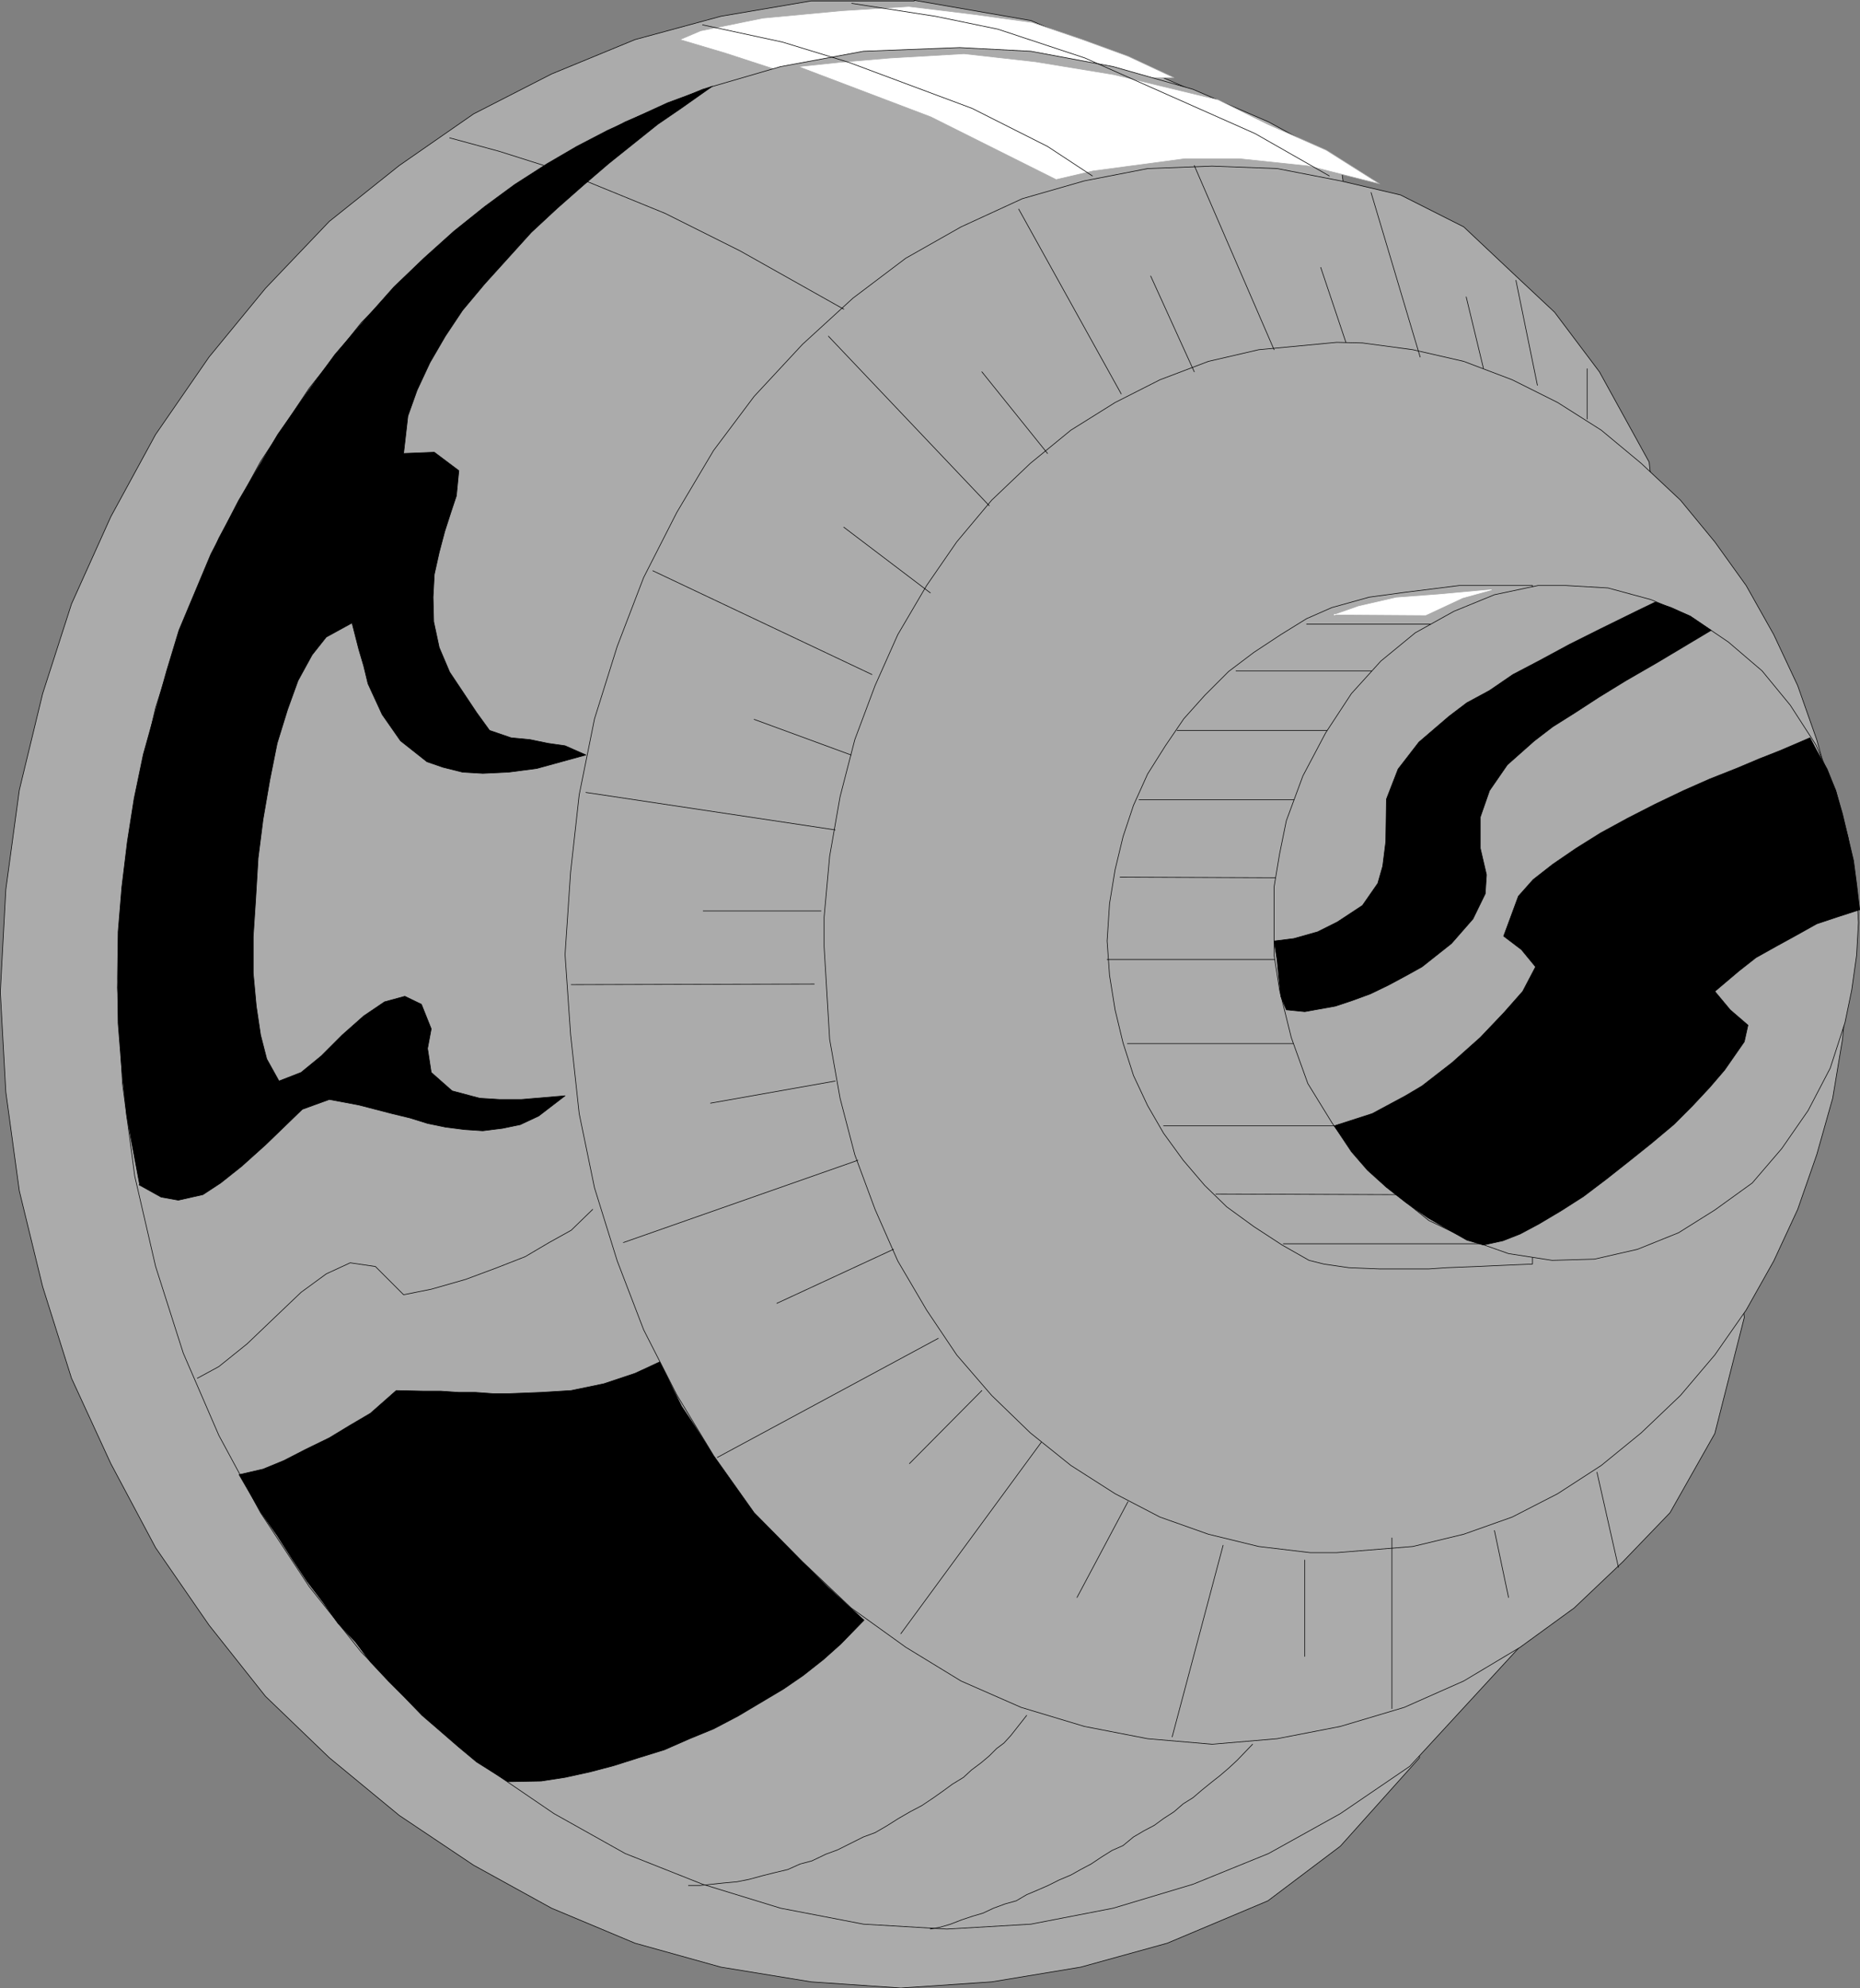 <?xml version="1.0" encoding="UTF-8" standalone="no"?>
<svg
   version="1.0"
   width="129.553mm"
   height="138.437mm"
   id="svg70"
   sodipodi:docname="Combination Lock 2.wmf"
   xmlns:inkscape="http://www.inkscape.org/namespaces/inkscape"
   xmlns:sodipodi="http://sodipodi.sourceforge.net/DTD/sodipodi-0.dtd"
   xmlns="http://www.w3.org/2000/svg"
   xmlns:svg="http://www.w3.org/2000/svg">
  <rect width="100%" height="100%" fill="#808080" stroke="none"/>
  <sodipodi:namedview
     id="namedview70"
     pagecolor="#ffffff"
     bordercolor="#000000"
     borderopacity="0.25"
     inkscape:showpageshadow="2"
     inkscape:pageopacity="0.0"
     inkscape:pagecheckerboard="0"
     inkscape:deskcolor="#d1d1d1"
     inkscape:document-units="mm" />
  <defs
     id="defs1">
    <pattern
       id="WMFhbasepattern"
       patternUnits="userSpaceOnUse"
       width="6"
       height="6"
       x="0"
       y="0" />
  </defs>
  <path
     style="fill:#ababab;fill-opacity:1;fill-rule:evenodd;stroke:none"
     d="m 240.703,0.081 30.704,5.332 42.986,18.583 59.307,438.553 -20.846,23.269 -19.069,14.381 -26.502,11.15 -22.786,6.302 -23.432,3.878 -23.917,1.616 -23.594,-1.616 -23.755,-3.878 -22.624,-6.302 -21.978,-9.211 L 124.674,490.827 105.121,477.738 86.698,462.549 69.892,446.39 55.025,427.645 40.966,407.285 29.169,385.147 18.826,362.687 11.231,338.61 5.09,313.402 1.535,287.386 0.081,261.047 1.535,234.062 5.09,207.884 11.231,182.515 18.826,158.923 29.169,135.977 40.966,114.324 55.025,93.964 69.892,75.866 86.698,58.253 105.121,43.548 124.674,29.975 145.197,19.471 167.175,10.422 189.799,4.282 213.554,0.242 h 27.149 v 0 z"
     id="path1" />
  <path
     style="fill:none;stroke:#000000;stroke-width:0.162px;stroke-linecap:round;stroke-linejoin:round;stroke-miterlimit:4;stroke-dasharray:none;stroke-opacity:1"
     d="m 240.703,0.081 30.704,5.332 42.986,18.583 59.307,438.553 -20.846,23.269 -19.069,14.381 -26.502,11.15 -22.786,6.302 -23.432,3.878 -23.917,1.616 -23.594,-1.616 -23.755,-3.878 -22.624,-6.302 -21.978,-9.211 L 124.674,490.827 105.121,477.738 86.698,462.549 69.892,446.39 55.025,427.645 40.966,407.285 29.169,385.147 18.826,362.687 11.231,338.61 5.09,313.402 1.535,287.386 0.081,261.047 1.535,234.062 5.09,207.884 11.231,182.515 18.826,158.923 29.169,135.977 40.966,114.324 55.025,93.964 69.892,75.866 86.698,58.253 105.121,43.548 124.674,29.975 145.197,19.471 167.175,10.422 189.799,4.282 213.554,0.242 h 27.149 v 0"
     id="path2" />
  <path
     style="fill:#ffffff;fill-opacity:1;fill-rule:evenodd;stroke:none"
     d="m 184.143,8.16 16.645,-3.393 20.685,-1.939 17.776,-1.131 17.291,2.101 15.19,2.101 13.251,4.524 11.958,4.363 12.12,5.656 -95.344,0.97 -22.786,-7.433 -11.958,-3.555 5.333,-2.262 v 0 z"
     id="path3" />
  <path
     style="fill:none;stroke:#ababab;stroke-width:0.162px;stroke-linecap:round;stroke-linejoin:round;stroke-miterlimit:4;stroke-dasharray:none;stroke-opacity:1"
     d="m 184.143,8.16 16.645,-3.393 20.685,-1.939 17.776,-1.131 17.291,2.101 15.19,2.101 13.251,4.524 11.958,4.363 12.12,5.656 -95.344,0.97 -22.786,-7.433 -11.958,-3.555 5.333,-2.262 v 0"
     id="path4" />
  <path
     style="fill:#ababab;fill-opacity:1;fill-rule:evenodd;stroke:none"
     d="m 252.661,12.523 18.746,0.97 21.654,4.04 21.008,5.979 19.877,8.564 18.907,10.342 52.197,385.551 -33.936,36.842 -18.261,12.442 -18.907,10.503 -19.877,8.079 -21.008,6.302 -21.654,4.201 -22.139,1.293 -21.978,-1.293 -21.816,-4.201 -20.523,-6.302 -20.362,-8.079 L 145.844,477.253 127.583,464.811 110.777,450.753 95.101,434.755 81.366,417.465 68.599,398.075 57.61,377.714 48.238,356.061 40.966,333.277 l -5.494,-23.754 -3.232,-24.4 -1.293,-25.208 1.293,-25.369 3.232,-24.4 5.494,-23.915 7.272,-22.622 9.373,-21.976 10.989,-20.199 12.766,-19.229 13.736,-17.29 15.675,-15.997 16.806,-14.22 18.261,-12.281 18.746,-10.342 20.362,-8.564 20.523,-5.979 21.816,-4.04 25.371,-0.97 z"
     id="path5" />
  <path
     style="fill:none;stroke:#000000;stroke-width:0.162px;stroke-linecap:round;stroke-linejoin:round;stroke-miterlimit:4;stroke-dasharray:none;stroke-opacity:1"
     d="m 252.661,12.523 18.746,0.97 21.654,4.04 21.008,5.979 19.877,8.564 18.907,10.342 52.197,385.551 -33.936,36.842 -18.261,12.442 -18.907,10.503 -19.877,8.079 -21.008,6.302 -21.654,4.201 -22.139,1.293 -21.978,-1.293 -21.816,-4.201 -20.523,-6.302 -20.362,-8.079 L 145.844,477.253 127.583,464.811 110.777,450.753 95.101,434.755 81.366,417.465 68.599,398.075 57.61,377.714 48.238,356.061 40.966,333.277 l -5.494,-23.754 -3.232,-24.4 -1.293,-25.208 1.293,-25.369 3.232,-24.4 5.494,-23.915 7.272,-22.622 9.373,-21.976 10.989,-20.199 12.766,-19.229 13.736,-17.29 15.675,-15.997 16.806,-14.22 18.261,-12.281 18.746,-10.342 20.362,-8.564 20.523,-5.979 21.816,-4.04 25.371,-0.97 v 0"
     id="path6" />
  <path
     style="fill:#000000;fill-opacity:1;fill-rule:evenodd;stroke:none"
     d="m 36.602,311.786 5.818,3.232 4.525,0.808 6.464,-1.454 4.686,-3.07 5.494,-4.363 6.302,-5.656 9.696,-9.372 7.11,-2.585 7.757,1.454 8.726,2.262 4.686,1.131 4.686,1.454 4.686,0.97 5.01,0.646 4.848,0.323 5.171,-0.646 4.686,-0.97 4.848,-2.262 6.949,-5.332 -11.474,0.97 h -5.818 l -5.171,-0.323 -7.272,-1.939 -5.494,-4.848 -0.97,-6.302 0.97,-5.171 -2.586,-6.464 -4.363,-2.101 -5.333,1.454 -5.494,3.717 -5.656,5.009 -5.494,5.494 -5.333,4.363 -5.818,2.262 -3.232,-5.817 -1.616,-6.302 -1.131,-7.595 -0.808,-8.726 v -9.534 l 0.646,-9.857 0.646,-10.826 1.293,-10.18 1.778,-10.342 1.939,-9.695 2.747,-8.887 2.747,-7.595 3.717,-6.787 3.717,-4.686 6.787,-3.717 1.778,6.948 1.293,4.363 1.131,4.686 3.717,8.079 4.848,6.948 6.949,5.494 4.202,1.454 5.171,1.293 5.333,0.323 6.787,-0.323 7.434,-0.97 12.928,-3.555 -5.494,-2.424 -4.525,-0.646 -4.686,-0.97 -5.01,-0.485 -5.656,-1.939 -3.394,-4.686 -7.11,-10.665 -2.747,-6.464 -1.454,-6.787 -0.162,-6.464 0.323,-5.979 1.293,-5.817 1.454,-5.494 1.616,-5.009 1.454,-4.363 0.646,-6.625 -6.464,-4.848 -8.08,0.323 1.131,-9.857 2.424,-6.787 3.394,-7.272 4.04,-6.948 4.525,-6.787 5.818,-6.948 6.141,-6.787 6.141,-6.787 6.787,-6.302 6.787,-5.979 6.787,-5.817 6.464,-5.171 6.464,-5.171 6.141,-4.201 8.242,-5.817 -11.797,4.363 -7.757,3.555 -8.08,3.717 -8.08,4.201 -7.757,4.524 -8.565,5.494 -7.918,5.817 -8.08,6.464 -7.918,7.11 -7.918,7.595 -7.595,8.564 -7.918,9.211 -7.434,10.18 -7.595,10.826 -10.342,17.452 -2.586,5.009 -4.686,9.049 -4.202,10.019 -4.202,10.019 -3.232,10.665 -3.07,10.988 -3.07,10.988 -2.424,11.634 -1.778,11.311 -1.454,11.958 -0.97,11.796 -0.162,12.281 0.162,11.796 0.97,12.281 1.293,12.119 3.394,18.098 v 0 z"
     id="path7" />
  <path
     style="fill:none;stroke:#000000;stroke-width:0.162px;stroke-linecap:round;stroke-linejoin:round;stroke-miterlimit:4;stroke-dasharray:none;stroke-opacity:1"
     d="m 36.602,311.786 5.818,3.232 4.525,0.808 6.464,-1.454 4.686,-3.07 5.494,-4.363 6.302,-5.656 9.696,-9.372 7.11,-2.585 7.757,1.454 8.726,2.262 4.686,1.131 4.686,1.454 4.686,0.97 5.01,0.646 4.848,0.323 5.171,-0.646 4.686,-0.97 4.848,-2.262 6.949,-5.332 -11.474,0.97 h -5.818 l -5.171,-0.323 -7.272,-1.939 -5.494,-4.848 -0.97,-6.302 0.97,-5.171 -2.586,-6.464 -4.363,-2.101 -5.333,1.454 -5.494,3.717 -5.656,5.009 -5.494,5.494 -5.333,4.363 -5.818,2.262 -3.232,-5.817 -1.616,-6.302 -1.131,-7.595 -0.808,-8.726 v -9.534 l 0.646,-9.857 0.646,-10.826 1.293,-10.18 1.778,-10.342 1.939,-9.695 2.747,-8.887 2.747,-7.595 3.717,-6.787 3.717,-4.686 6.787,-3.717 1.778,6.948 1.293,4.363 1.131,4.686 3.717,8.079 4.848,6.948 6.949,5.494 4.202,1.454 5.171,1.293 5.333,0.323 6.787,-0.323 7.434,-0.97 12.928,-3.555 -5.494,-2.424 -4.525,-0.646 -4.686,-0.97 -5.01,-0.485 -5.656,-1.939 -3.394,-4.686 -7.11,-10.665 -2.747,-6.464 -1.454,-6.787 -0.162,-6.464 0.323,-5.979 1.293,-5.817 1.454,-5.494 1.616,-5.009 1.454,-4.363 0.646,-6.625 -6.464,-4.848 -8.08,0.323 1.131,-9.857 2.424,-6.787 3.394,-7.272 4.04,-6.948 4.525,-6.787 5.818,-6.948 6.141,-6.787 6.141,-6.787 6.787,-6.302 6.787,-5.979 6.787,-5.817 6.464,-5.171 6.464,-5.171 6.141,-4.201 8.242,-5.817 -11.797,4.363 -7.757,3.555 -8.08,3.717 -8.08,4.201 -7.757,4.524 -8.565,5.494 -7.918,5.817 -8.08,6.464 -7.918,7.11 -7.918,7.595 -7.595,8.564 -7.918,9.211 -7.434,10.18 -7.595,10.826 -10.342,17.452 -2.586,5.009 -4.686,9.049 -4.202,10.019 -4.202,10.019 -3.232,10.665 -3.07,10.988 -3.07,10.988 -2.424,11.634 -1.778,11.311 -1.454,11.958 -0.97,11.796 -0.162,12.281 0.162,11.796 0.97,12.281 1.293,12.119 3.394,18.098 v 0"
     id="path8" />
  <path
     style="fill:#000000;fill-opacity:1;fill-rule:evenodd;stroke:none"
     d="m 62.943,388.056 6.302,-1.454 5.494,-2.262 5.656,-2.909 6.302,-3.07 5.333,-3.232 5.494,-3.232 6.787,-5.979 7.272,0.162 h 4.525 l 4.686,0.323 h 4.363 l 4.525,0.323 h 4.525 l 8.242,-0.323 7.918,-0.485 8.565,-1.777 8.242,-2.747 6.626,-3.07 3.394,7.272 2.262,4.524 3.232,4.848 2.909,4.524 3.232,4.848 3.232,4.363 3.555,4.524 3.878,4.363 3.717,4.524 7.434,8.241 7.434,7.433 9.373,8.564 -6.141,6.302 -4.525,4.04 -5.333,4.201 -5.171,3.555 -5.979,3.555 -5.979,3.555 -6.464,3.393 -6.302,2.585 -6.626,2.909 -6.787,2.101 -6.626,2.101 -6.141,1.616 -6.626,1.454 -6.302,0.97 -8.726,0.162 -8.242,-5.171 -4.848,-4.04 -4.848,-4.201 -4.686,-4.04 -4.525,-4.686 -4.363,-4.363 -4.686,-5.009 -3.878,-5.171 -4.686,-5.009 -3.878,-5.494 -4.202,-5.494 -3.878,-5.817 -4.04,-6.302 -4.202,-5.979 z"
     id="path9" />
  <path
     style="fill:none;stroke:#000000;stroke-width:0.162px;stroke-linecap:round;stroke-linejoin:round;stroke-miterlimit:4;stroke-dasharray:none;stroke-opacity:1"
     d="m 62.943,388.056 6.302,-1.454 5.494,-2.262 5.656,-2.909 6.302,-3.07 5.333,-3.232 5.494,-3.232 6.787,-5.979 7.272,0.162 h 4.525 l 4.686,0.323 h 4.363 l 4.525,0.323 h 4.525 l 8.242,-0.323 7.918,-0.485 8.565,-1.777 8.242,-2.747 6.626,-3.07 3.394,7.272 2.262,4.524 3.232,4.848 2.909,4.524 3.232,4.848 3.232,4.363 3.555,4.524 3.878,4.363 3.717,4.524 7.434,8.241 7.434,7.433 9.373,8.564 -6.141,6.302 -4.525,4.04 -5.333,4.201 -5.171,3.555 -5.979,3.555 -5.979,3.555 -6.464,3.393 -6.302,2.585 -6.626,2.909 -6.787,2.101 -6.626,2.101 -6.141,1.616 -6.626,1.454 -6.302,0.97 -8.726,0.162 -8.242,-5.171 -4.848,-4.04 -4.848,-4.201 -4.686,-4.04 -4.525,-4.686 -4.363,-4.363 -4.686,-5.009 -3.878,-5.171 -4.686,-5.009 -3.878,-5.494 -4.202,-5.494 -3.878,-5.817 -4.04,-6.302 -4.202,-5.979 -5.818,-10.019 v 0"
     id="path10" />
  <path
     style="fill:none;stroke:#000000;stroke-width:0.162px;stroke-linecap:round;stroke-linejoin:round;stroke-miterlimit:4;stroke-dasharray:none;stroke-opacity:1"
     d="m 181.234,496.159 h 3.07 l 3.07,-0.323 3.07,-0.323 3.555,-0.323 3.232,-0.646 3.555,-0.97 3.232,-0.808 3.394,-0.808 3.232,-1.454 3.07,-0.808 3.717,-1.777 3.07,-1.131 6.787,-3.393 3.07,-1.131 3.07,-1.777 3.07,-1.939 3.07,-1.777 3.07,-1.616 2.909,-1.939 2.747,-1.939 2.424,-1.777 2.909,-1.777 2.101,-1.939 2.586,-1.939 2.101,-1.777 1.939,-1.939 1.939,-1.454 1.778,-1.939 4.202,-5.332"
     id="path11" />
  <path
     style="fill:none;stroke:#000000;stroke-width:0.162px;stroke-linecap:round;stroke-linejoin:round;stroke-miterlimit:4;stroke-dasharray:none;stroke-opacity:1"
     d="m 244.905,507.632 2.586,-0.485 2.747,-0.808 2.909,-1.131 2.909,-0.97 2.747,-0.808 2.747,-1.293 3.07,-1.131 2.909,-0.808 2.747,-1.616 3.07,-1.293 2.586,-1.131 2.909,-1.454 3.07,-1.293 2.586,-1.454 2.747,-1.454 2.909,-1.939 2.586,-1.616 2.909,-1.293 2.747,-2.262 2.747,-1.616 2.747,-1.454 2.424,-1.777 2.747,-1.777 2.424,-2.101 2.586,-1.616 2.262,-1.939 2.586,-2.101 2.262,-1.777 2.262,-1.939 2.262,-2.101 4.04,-4.201"
     id="path12" />
  <path
     style="fill:#ababab;fill-opacity:1;fill-rule:evenodd;stroke:none"
     d="m 318.917,43.71 17.291,0.646 16.645,3.232 15.837,3.717 16.645,8.403 13.736,12.927 10.181,9.534 11.797,15.674 13.09,23.754 25.048,225.094 -7.757,30.54 -11.797,20.845 -12.443,12.927 -12.766,12.119 -14.221,10.342 -14.867,8.887 -15.675,6.948 -16.806,5.009 -16.645,3.232 -17.13,1.454 -16.968,-1.454 -16.645,-3.232 -16.645,-5.009 -15.837,-6.948 -14.544,-8.887 -14.382,-10.342 -12.766,-12.119 -12.766,-12.927 -10.666,-15.028 -9.696,-15.997 -8.726,-17.128 -6.949,-18.098 -5.979,-19.229 -4.04,-19.552 -2.262,-20.845 -1.454,-21.007 1.454,-21.653 2.262,-20.36 4.04,-20.037 5.979,-19.067 6.949,-18.098 8.726,-17.128 9.696,-16.32 10.666,-14.22 12.766,-13.735 13.251,-12.119 13.898,-10.503 14.544,-8.241 16.16,-7.433 16.322,-4.686 16.645,-3.232 16.968,-0.646 v 0 z"
     id="path13" />
  <path
     style="fill:none;stroke:#000000;stroke-width:0.162px;stroke-linecap:round;stroke-linejoin:round;stroke-miterlimit:4;stroke-dasharray:none;stroke-opacity:1"
     d="m 318.917,43.71 17.291,0.646 16.645,3.232 15.837,3.717 16.645,8.403 13.736,12.927 10.181,9.534 11.797,15.674 13.09,23.754 25.048,225.094 -7.757,30.54 -11.797,20.845 -12.443,12.927 -12.766,12.119 -14.221,10.342 -14.867,8.887 -15.675,6.948 -16.806,5.009 -16.645,3.232 -17.13,1.454 -16.968,-1.454 -16.645,-3.232 -16.645,-5.009 -15.837,-6.948 -14.544,-8.887 -14.382,-10.342 -12.766,-12.119 -12.766,-12.927 -10.666,-15.028 -9.696,-15.997 -8.726,-17.128 -6.949,-18.098 -5.979,-19.229 -4.04,-19.552 -2.262,-20.845 -1.454,-21.007 1.454,-21.653 2.262,-20.36 4.04,-20.037 5.979,-19.067 6.949,-18.098 8.726,-17.128 9.696,-16.32 10.666,-14.22 12.766,-13.735 13.251,-12.119 13.898,-10.503 14.544,-8.241 16.16,-7.433 16.322,-4.686 16.645,-3.232 16.968,-0.646 v 0"
     id="path14" />
  <path
     style="fill:#ababab;fill-opacity:1;fill-rule:evenodd;stroke:none"
     d="m 351.884,90.086 6.787,0.162 13.251,1.777 13.413,3.07 12.766,4.848 11.958,5.979 11.474,7.272 10.504,8.726 10.342,9.695 9.05,10.988 8.242,11.473 7.272,12.927 6.302,13.412 5.01,14.22 4.202,15.028 2.586,15.674 1.454,23.754 v 8.564 l -1.454,15.836 -2.586,15.513 -4.202,14.866 -5.01,14.381 -6.302,13.573 -7.272,12.927 -8.242,11.796 -9.05,10.665 -10.342,9.857 -10.504,8.564 -11.474,7.433 -11.958,6.14 -12.766,4.524 -13.413,3.232 -20.038,1.616 h -6.949 l -13.574,-1.616 -13.251,-3.232 -12.766,-4.524 -11.797,-6.14 -11.635,-7.433 -10.666,-8.564 -10.181,-9.857 -9.211,-10.665 -7.918,-11.796 -7.595,-12.927 -5.979,-13.573 -5.333,-14.381 -3.878,-14.866 -2.747,-15.513 -1.454,-24.4 v -7.756 l 1.454,-15.997 2.747,-15.674 3.878,-15.028 5.333,-14.22 5.979,-13.412 7.595,-12.927 7.918,-11.473 9.211,-10.988 10.181,-9.695 10.666,-8.726 11.635,-7.272 11.797,-5.979 12.766,-4.848 13.251,-3.07 z"
     id="path15" />
  <path
     style="fill:none;stroke:#000000;stroke-width:0.162px;stroke-linecap:round;stroke-linejoin:round;stroke-miterlimit:4;stroke-dasharray:none;stroke-opacity:1"
     d="m 351.884,90.086 6.787,0.162 13.251,1.777 13.413,3.07 12.766,4.848 11.958,5.979 11.474,7.272 10.504,8.726 10.342,9.695 9.05,10.988 8.242,11.473 7.272,12.927 6.302,13.412 5.01,14.22 4.202,15.028 2.586,15.674 1.454,23.754 v 8.564 l -1.454,15.836 -2.586,15.513 -4.202,14.866 -5.01,14.381 -6.302,13.573 -7.272,12.927 -8.242,11.796 -9.05,10.665 -10.342,9.857 -10.504,8.564 -11.474,7.433 -11.958,6.14 -12.766,4.524 -13.413,3.232 -20.038,1.616 h -6.949 l -13.574,-1.616 -13.251,-3.232 -12.766,-4.524 -11.797,-6.14 -11.635,-7.433 -10.666,-8.564 -10.181,-9.857 -9.211,-10.665 -7.918,-11.796 -7.595,-12.927 -5.979,-13.573 -5.333,-14.381 -3.878,-14.866 -2.747,-15.513 -1.454,-24.4 v -7.756 l 1.454,-15.997 2.747,-15.674 3.878,-15.028 5.333,-14.22 5.979,-13.412 7.595,-12.927 7.918,-11.473 9.211,-10.988 10.181,-9.695 10.666,-8.726 11.635,-7.272 11.797,-5.979 12.766,-4.848 13.251,-3.07 20.523,-1.939 v 0"
     id="path16" />
  <path
     style="fill:#ababab;fill-opacity:1;fill-rule:evenodd;stroke:none"
     d="m 384.204,154.075 h 19.23 v 178.556 l -7.434,0.323 -7.11,0.323 -8.08,0.323 -4.686,0.323 h -4.363 -8.565 l -8.08,-0.323 -6.626,-0.97 -3.878,-0.97 -7.11,-4.04 -7.434,-4.848 -7.11,-5.171 -5.818,-5.656 -5.656,-6.625 -5.171,-7.11 -4.202,-7.272 -3.717,-7.918 -2.747,-8.564 -2.101,-8.726 -1.454,-9.049 -0.646,-9.049 0.646,-9.857 1.454,-8.887 2.101,-8.726 2.747,-8.241 3.717,-8.241 4.686,-7.433 4.848,-7.11 5.494,-6.14 6.302,-6.302 6.626,-5.009 7.11,-4.686 6.787,-4.201 6.626,-2.909 9.858,-2.747 9.534,-1.293 z"
     id="path17" />
  <path
     style="fill:none;stroke:#000000;stroke-width:0.162px;stroke-linecap:round;stroke-linejoin:round;stroke-miterlimit:4;stroke-dasharray:none;stroke-opacity:1"
     d="m 384.204,154.075 h 19.23 v 178.556 l -7.434,0.323 -7.11,0.323 -8.08,0.323 -4.686,0.323 h -4.363 -8.565 l -8.08,-0.323 -6.626,-0.97 -3.878,-0.97 -7.11,-4.04 -7.434,-4.848 -7.11,-5.171 -5.818,-5.656 -5.656,-6.625 -5.171,-7.11 -4.202,-7.272 -3.717,-7.918 -2.747,-8.564 -2.101,-8.726 -1.454,-9.049 -0.646,-9.049 0.646,-9.857 1.454,-8.887 2.101,-8.726 2.747,-8.241 3.717,-8.241 4.686,-7.433 4.848,-7.11 5.494,-6.14 6.302,-6.302 6.626,-5.009 7.11,-4.686 6.787,-4.201 6.626,-2.909 9.858,-2.747 9.534,-1.293 14.221,-1.777 v 0"
     id="path18" />
  <path
     style="fill:none;stroke:#000000;stroke-width:0.162px;stroke-linecap:round;stroke-linejoin:round;stroke-miterlimit:4;stroke-dasharray:none;stroke-opacity:1"
     d="M 309.868,192.21 H 353.823"
     id="path19" />
  <path
     style="fill:none;stroke:#000000;stroke-width:0.162px;stroke-linecap:round;stroke-linejoin:round;stroke-miterlimit:4;stroke-dasharray:none;stroke-opacity:1"
     d="m 299.848,210.47 h 42.986"
     id="path20" />
  <path
     style="fill:none;stroke:#000000;stroke-width:0.162px;stroke-linecap:round;stroke-linejoin:round;stroke-miterlimit:4;stroke-dasharray:none;stroke-opacity:1"
     d="m 294.839,230.83 44.278,0.162"
     id="path21" />
  <path
     style="fill:none;stroke:#000000;stroke-width:0.162px;stroke-linecap:round;stroke-linejoin:round;stroke-miterlimit:4;stroke-dasharray:none;stroke-opacity:1"
     d="m 343.965,164.255 h 35.875"
     id="path22" />
  <path
     style="fill:none;stroke:#000000;stroke-width:0.162px;stroke-linecap:round;stroke-linejoin:round;stroke-miterlimit:4;stroke-dasharray:none;stroke-opacity:1"
     d="m 325.381,176.536 h 41.046"
     id="path23" />
  <path
     style="fill:none;stroke:#000000;stroke-width:0.162px;stroke-linecap:round;stroke-linejoin:round;stroke-miterlimit:4;stroke-dasharray:none;stroke-opacity:1"
     d="m 291.445,252.483 h 44.763"
     id="path24" />
  <path
     style="fill:none;stroke:#000000;stroke-width:0.162px;stroke-linecap:round;stroke-linejoin:round;stroke-miterlimit:4;stroke-dasharray:none;stroke-opacity:1"
     d="m 296.778,274.621 h 44.763"
     id="path25" />
  <path
     style="fill:none;stroke:#000000;stroke-width:0.162px;stroke-linecap:round;stroke-linejoin:round;stroke-miterlimit:4;stroke-dasharray:none;stroke-opacity:1"
     d="M 306.312,296.274 H 354.631"
     id="path26" />
  <path
     style="fill:none;stroke:#000000;stroke-width:0.162px;stroke-linecap:round;stroke-linejoin:round;stroke-miterlimit:4;stroke-dasharray:none;stroke-opacity:1"
     d="m 320.048,314.21 47.834,0.162"
     id="path27" />
  <path
     style="fill:none;stroke:#000000;stroke-width:0.162px;stroke-linecap:round;stroke-linejoin:round;stroke-miterlimit:4;stroke-dasharray:none;stroke-opacity:1"
     d="m 337.824,327.299 h 52.682"
     id="path28" />
  <path
     style="fill:#ababab;fill-opacity:1;fill-rule:evenodd;stroke:none"
     d="m 412.16,154.075 11.15,0.646 11.312,3.07 10.342,4.363 10.019,6.787 8.888,7.595 7.434,9.049 6.787,10.503 5.171,11.958 3.232,12.281 2.262,13.089 0.485,9.372 -0.485,8.564 -1.293,9.211 -1.778,8.564 -3.878,11.958 -5.818,11.15 -6.949,10.019 -7.757,9.049 -9.858,7.11 -9.534,5.979 -10.827,4.363 -11.312,2.585 -11.15,0.323 -11.474,-1.777 -10.989,-3.878 -10.019,-4.848 -9.696,-7.756 -8.403,-7.918 -7.272,-9.857 -6.464,-10.503 -4.363,-12.119 -3.07,-12.442 -1.454,-9.211 v -8.564 -9.372 l 1.454,-8.726 1.778,-8.726 4.363,-11.796 5.979,-11.311 6.787,-10.342 7.757,-8.564 9.05,-7.433 10.181,-5.656 10.666,-4.363 11.474,-2.424 h 7.272 z"
     id="path29" />
  <path
     style="fill:none;stroke:#000000;stroke-width:0.162px;stroke-linecap:round;stroke-linejoin:round;stroke-miterlimit:4;stroke-dasharray:none;stroke-opacity:1"
     d="m 412.16,154.075 11.15,0.646 11.312,3.07 10.342,4.363 10.019,6.787 8.888,7.595 7.434,9.049 6.787,10.503 5.171,11.958 3.232,12.281 2.262,13.089 0.485,9.372 -0.485,8.564 -1.293,9.211 -1.778,8.564 -3.878,11.958 -5.818,11.15 -6.949,10.019 -7.757,9.049 -9.858,7.11 -9.534,5.979 -10.827,4.363 -11.312,2.585 -11.15,0.323 -11.474,-1.777 -10.989,-3.878 -10.019,-4.848 -9.696,-7.756 -8.403,-7.918 -7.272,-9.857 -6.464,-10.503 -4.363,-12.119 -3.07,-12.442 -1.454,-9.211 v -8.564 -9.372 l 1.454,-8.726 1.778,-8.726 4.363,-11.796 5.979,-11.311 6.787,-10.342 7.757,-8.564 9.05,-7.433 10.181,-5.656 10.666,-4.363 11.474,-2.424 h 7.272 v 0"
     id="path30" />
  <path
     style="fill:none;stroke:#000000;stroke-width:0.162px;stroke-linecap:round;stroke-linejoin:round;stroke-miterlimit:4;stroke-dasharray:none;stroke-opacity:1"
     d="M 335.4,92.025 314.392,43.548"
     id="path31" />
  <path
     style="fill:none;stroke:#000000;stroke-width:0.162px;stroke-linecap:round;stroke-linejoin:round;stroke-miterlimit:4;stroke-dasharray:none;stroke-opacity:1"
     d="M 295.162,103.659 268.175,55.021"
     id="path32" />
  <path
     style="fill:none;stroke:#000000;stroke-width:0.162px;stroke-linecap:round;stroke-linejoin:round;stroke-miterlimit:4;stroke-dasharray:none;stroke-opacity:1"
     d="M 260.418,133.069 218.079,88.47"
     id="path33" />
  <path
     style="fill:none;stroke:#000000;stroke-width:0.162px;stroke-linecap:round;stroke-linejoin:round;stroke-miterlimit:4;stroke-dasharray:none;stroke-opacity:1"
     d="M 229.553,177.506 171.861,150.197"
     id="path34" />
  <path
     style="fill:none;stroke:#000000;stroke-width:0.162px;stroke-linecap:round;stroke-linejoin:round;stroke-miterlimit:4;stroke-dasharray:none;stroke-opacity:1"
     d="m 219.857,218.388 -65.61,-9.857"
     id="path35" />
  <path
     style="fill:none;stroke:#000000;stroke-width:0.162px;stroke-linecap:round;stroke-linejoin:round;stroke-miterlimit:4;stroke-dasharray:none;stroke-opacity:1"
     d="m 214.362,258.946 -63.994,0.162"
     id="path36" />
  <path
     style="fill:none;stroke:#000000;stroke-width:0.162px;stroke-linecap:round;stroke-linejoin:round;stroke-miterlimit:4;stroke-dasharray:none;stroke-opacity:1"
     d="m 225.836,305.322 -61.731,21.653"
     id="path37" />
  <path
     style="fill:none;stroke:#000000;stroke-width:0.162px;stroke-linecap:round;stroke-linejoin:round;stroke-miterlimit:4;stroke-dasharray:none;stroke-opacity:1"
     d="m 247.005,352.183 -58.176,31.348"
     id="path38" />
  <path
     style="fill:none;stroke:#000000;stroke-width:0.162px;stroke-linecap:round;stroke-linejoin:round;stroke-miterlimit:4;stroke-dasharray:none;stroke-opacity:1"
     d="m 274.154,379.492 -37.006,50.416"
     id="path39" />
  <path
     style="fill:none;stroke:#000000;stroke-width:0.162px;stroke-linecap:round;stroke-linejoin:round;stroke-miterlimit:4;stroke-dasharray:none;stroke-opacity:1"
     d="m 296.94,395.166 -13.413,25.208"
     id="path40" />
  <path
     style="fill:none;stroke:#000000;stroke-width:0.162px;stroke-linecap:round;stroke-linejoin:round;stroke-miterlimit:4;stroke-dasharray:none;stroke-opacity:1"
     d="M 321.988,406.639 308.575,457.055"
     id="path41" />
  <path
     style="fill:none;stroke:#000000;stroke-width:0.162px;stroke-linecap:round;stroke-linejoin:round;stroke-miterlimit:4;stroke-dasharray:none;stroke-opacity:1"
     d="m 343.48,410.517 v 25.369"
     id="path42" />
  <path
     style="fill:none;stroke:#000000;stroke-width:0.162px;stroke-linecap:round;stroke-linejoin:round;stroke-miterlimit:4;stroke-dasharray:none;stroke-opacity:1"
     d="m 366.428,404.7 v 44.922"
     id="path43" />
  <path
     style="fill:none;stroke:#000000;stroke-width:0.162px;stroke-linecap:round;stroke-linejoin:round;stroke-miterlimit:4;stroke-dasharray:none;stroke-opacity:1"
     d="m 393.415,402.761 3.717,17.613"
     id="path44" />
  <path
     style="fill:none;stroke:#000000;stroke-width:0.162px;stroke-linecap:round;stroke-linejoin:round;stroke-miterlimit:4;stroke-dasharray:none;stroke-opacity:1"
     d="m 258.479,365.918 -19.069,19.229"
     id="path45" />
  <path
     style="fill:none;stroke:#000000;stroke-width:0.162px;stroke-linecap:round;stroke-linejoin:round;stroke-miterlimit:4;stroke-dasharray:none;stroke-opacity:1"
     d="m 235.209,328.753 -30.704,14.22"
     id="path46" />
  <path
     style="fill:none;stroke:#000000;stroke-width:0.162px;stroke-linecap:round;stroke-linejoin:round;stroke-miterlimit:4;stroke-dasharray:none;stroke-opacity:1"
     d="m 219.857,284.478 -32.805,5.817"
     id="path47" />
  <path
     style="fill:none;stroke:#000000;stroke-width:0.162px;stroke-linecap:round;stroke-linejoin:round;stroke-miterlimit:4;stroke-dasharray:none;stroke-opacity:1"
     d="M 216.14,239.717 H 185.113"
     id="path48" />
  <path
     style="fill:none;stroke:#000000;stroke-width:0.162px;stroke-linecap:round;stroke-linejoin:round;stroke-miterlimit:4;stroke-dasharray:none;stroke-opacity:1"
     d="m 224.058,198.674 -25.533,-9.372"
     id="path49" />
  <path
     style="fill:none;stroke:#000000;stroke-width:0.162px;stroke-linecap:round;stroke-linejoin:round;stroke-miterlimit:4;stroke-dasharray:none;stroke-opacity:1"
     d="M 244.905,156.014 222.119,138.724"
     id="path50" />
  <path
     style="fill:none;stroke:#000000;stroke-width:0.162px;stroke-linecap:round;stroke-linejoin:round;stroke-miterlimit:4;stroke-dasharray:none;stroke-opacity:1"
     d="M 275.77,119.334 258.479,97.842"
     id="path51" />
  <path
     style="fill:none;stroke:#000000;stroke-width:0.162px;stroke-linecap:round;stroke-linejoin:round;stroke-miterlimit:4;stroke-dasharray:none;stroke-opacity:1"
     d="M 314.392,97.842 302.919,72.634"
     id="path52" />
  <path
     style="fill:none;stroke:#000000;stroke-width:0.162px;stroke-linecap:round;stroke-linejoin:round;stroke-miterlimit:4;stroke-dasharray:none;stroke-opacity:1"
     d="M 373.861,93.964 360.933,50.658"
     id="path53" />
  <path
     style="fill:#000000;fill-opacity:1;fill-rule:evenodd;stroke:none"
     d="m 450.459,165.871 -5.494,-3.717 -5.01,-2.262 -4.202,-1.454 -5.01,2.424 -9.211,4.524 -8.403,4.201 -8.08,4.363 -6.787,3.555 -6.141,4.201 -5.979,3.232 -4.686,3.555 -7.918,6.787 -5.494,7.11 -3.07,7.918 -0.162,11.15 -0.808,6.464 -1.293,4.524 -4.04,5.817 -6.626,4.363 -5.171,2.585 -6.302,1.777 -5.171,0.646 0.808,5.009 0.485,5.009 0.485,4.524 1.454,3.555 4.848,0.485 8.08,-1.454 4.363,-1.454 4.848,-1.777 4.686,-2.262 4.525,-2.424 4.363,-2.424 7.757,-6.14 5.656,-6.464 3.232,-6.625 0.323,-5.009 -1.616,-6.948 v -8.241 l 2.424,-6.948 4.686,-6.787 7.11,-6.302 4.848,-3.717 5.656,-3.555 6.464,-4.201 7.11,-4.363 8.403,-4.848 14.059,-8.403 z"
     id="path54" />
  <path
     style="fill:none;stroke:#000000;stroke-width:0.162px;stroke-linecap:round;stroke-linejoin:round;stroke-miterlimit:4;stroke-dasharray:none;stroke-opacity:1"
     d="m 450.459,165.871 -5.494,-3.717 -5.01,-2.262 -4.202,-1.454 -5.01,2.424 -9.211,4.524 -8.403,4.201 -8.08,4.363 -6.787,3.555 -6.141,4.201 -5.979,3.232 -4.686,3.555 -7.918,6.787 -5.494,7.11 -3.07,7.918 -0.162,11.15 -0.808,6.464 -1.293,4.524 -4.04,5.817 -6.626,4.363 -5.171,2.585 -6.302,1.777 -5.171,0.646 0.808,5.009 0.485,5.009 0.485,4.524 1.454,3.555 4.848,0.485 8.08,-1.454 4.363,-1.454 4.848,-1.777 4.686,-2.262 4.525,-2.424 4.363,-2.424 7.757,-6.14 5.656,-6.464 3.232,-6.625 0.323,-5.009 -1.616,-6.948 v -8.241 l 2.424,-6.948 4.686,-6.787 7.11,-6.302 4.848,-3.717 5.656,-3.555 6.464,-4.201 7.11,-4.363 8.403,-4.848 14.059,-8.403 v 0"
     id="path55" />
  <path
     style="fill:#000000;fill-opacity:1;fill-rule:evenodd;stroke:none"
     d="m 476.477,194.149 -7.918,3.393 -5.333,2.101 -6.141,2.585 -6.949,2.747 -6.949,3.07 -7.434,3.555 -7.272,3.717 -7.11,3.878 -6.464,4.04 -6.141,4.201 -5.171,4.04 -3.878,4.363 -3.878,10.503 4.686,3.555 3.717,4.524 -3.394,6.464 -4.848,5.494 -6.302,6.625 -7.434,6.625 -7.918,6.14 -4.363,2.585 -8.726,4.686 -10.019,3.232 4.525,6.787 4.202,4.848 5.01,4.524 5.171,4.04 5.818,4.04 5.333,3.07 4.848,2.747 4.363,1.293 5.171,-1.131 4.525,-1.777 4.848,-2.585 5.979,-3.555 5.818,-3.717 5.979,-4.524 6.141,-4.848 5.656,-4.524 5.979,-5.009 5.01,-5.009 4.525,-4.848 3.878,-4.524 5.171,-7.433 0.97,-4.363 -4.686,-4.04 -4.04,-4.848 6.302,-5.332 4.525,-3.555 5.494,-3.07 5.01,-2.747 5.494,-3.07 5.333,-1.777 5.979,-1.939 -0.808,-6.787 -0.808,-6.14 -1.454,-6.14 -1.454,-6.14 -1.778,-6.14 -2.262,-5.656 -2.747,-4.848 -1.778,-3.393 z"
     id="path56" />
  <path
     style="fill:none;stroke:#000000;stroke-width:0.162px;stroke-linecap:round;stroke-linejoin:round;stroke-miterlimit:4;stroke-dasharray:none;stroke-opacity:1"
     d="m 476.477,194.149 -7.918,3.393 -5.333,2.101 -6.141,2.585 -6.949,2.747 -6.949,3.07 -7.434,3.555 -7.272,3.717 -7.11,3.878 -6.464,4.04 -6.141,4.201 -5.171,4.04 -3.878,4.363 -3.878,10.503 4.686,3.555 3.717,4.524 -3.394,6.464 -4.848,5.494 -6.302,6.625 -7.434,6.625 -7.918,6.14 -4.363,2.585 -8.726,4.686 -10.019,3.232 4.525,6.787 4.202,4.848 5.01,4.524 5.171,4.04 5.818,4.04 5.333,3.07 4.848,2.747 4.363,1.293 5.171,-1.131 4.525,-1.777 4.848,-2.585 5.979,-3.555 5.818,-3.717 5.979,-4.524 6.141,-4.848 5.656,-4.524 5.979,-5.009 5.01,-5.009 4.525,-4.848 3.878,-4.524 5.171,-7.433 0.97,-4.363 -4.686,-4.04 -4.04,-4.848 6.302,-5.332 4.525,-3.555 5.494,-3.07 5.01,-2.747 5.494,-3.07 5.333,-1.777 5.979,-1.939 -0.808,-6.787 -0.808,-6.14 -1.454,-6.14 -1.454,-6.14 -1.778,-6.14 -2.262,-5.656 -2.747,-4.848 -1.778,-3.393 v 0"
     id="path57" />
  <path
     style="fill:none;stroke:#000000;stroke-width:0.162px;stroke-linecap:round;stroke-linejoin:round;stroke-miterlimit:4;stroke-dasharray:none;stroke-opacity:1"
     d="m 420.402,387.41 5.656,25.046"
     id="path58" />
  <path
     style="fill:none;stroke:#000000;stroke-width:0.162px;stroke-linecap:round;stroke-linejoin:round;stroke-miterlimit:4;stroke-dasharray:none;stroke-opacity:1"
     d="m 51.954,362.687 5.656,-3.07 7.434,-5.979 7.272,-6.948 6.949,-6.625 6.626,-4.848 6.302,-2.909 6.626,0.97 7.434,7.433 7.272,-1.454 4.525,-1.293 4.525,-1.293 8.242,-3.07 7.434,-2.909 6.302,-3.717 5.818,-3.232 5.656,-5.494"
     id="path59" />
  <path
     style="fill:#ffffff;fill-opacity:1;fill-rule:evenodd;stroke:none"
     d="m 210.161,17.532 34.906,13.25 32.966,16.482 9.696,-2.262 24.24,-3.232 h 14.221 l 18.422,1.939 18.584,4.686 -14.059,-8.887 -15.352,-6.787 -13.09,-6.464 -27.472,-6.625 -20.685,-3.393 -18.746,-2.101 -19.554,1.131 -13.251,1.131 -10.827,1.131 z"
     id="path60" />
  <path
     style="fill:none;stroke:#ababab;stroke-width:0.162px;stroke-linecap:round;stroke-linejoin:round;stroke-miterlimit:4;stroke-dasharray:none;stroke-opacity:1"
     d="m 210.161,17.532 34.906,13.25 32.966,16.482 9.696,-2.262 24.24,-3.232 h 14.221 l 18.422,1.939 18.584,4.686 -14.059,-8.887 -15.352,-6.787 -13.09,-6.464 -27.472,-6.625 -20.685,-3.393 -18.746,-2.101 -19.554,1.131 -13.251,1.131 -10.827,1.131 v 0"
     id="path61" />
  <path
     style="fill:#ffffff;fill-opacity:1;fill-rule:evenodd;stroke:none"
     d="m 351.237,161.67 24.078,0.162 9.696,-4.524 7.595,-2.101 -14.221,1.293 -10.827,0.808 -9.858,2.262 -6.464,2.262 v 0 z"
     id="path62" />
  <path
     style="fill:none;stroke:#ffffff;stroke-width:0.162px;stroke-linecap:round;stroke-linejoin:round;stroke-miterlimit:4;stroke-dasharray:none;stroke-opacity:1"
     d="m 351.237,161.67 24.078,0.162 9.696,-4.524 7.595,-2.101 -14.221,1.293 -10.827,0.808 -9.858,2.262 -6.464,2.262 v 0"
     id="path63" />
  <path
     style="fill:none;stroke:#000000;stroke-width:0.162px;stroke-linecap:round;stroke-linejoin:round;stroke-miterlimit:4;stroke-dasharray:none;stroke-opacity:1"
     d="M 224.22,0.889 246.197,4.282 262.68,7.675 285.628,15.27 330.391,35.146 349.944,46.295"
     id="path64" />
  <path
     style="fill:none;stroke:#000000;stroke-width:0.162px;stroke-linecap:round;stroke-linejoin:round;stroke-miterlimit:4;stroke-dasharray:none;stroke-opacity:1"
     d="m 184.951,6.544 21.008,4.524 17.453,5.332 32.482,12.119 19.877,10.019 11.797,7.756"
     id="path65" />
  <path
     style="fill:none;stroke:#000000;stroke-width:0.162px;stroke-linecap:round;stroke-linejoin:round;stroke-miterlimit:4;stroke-dasharray:none;stroke-opacity:1"
     d="m 118.372,36.277 13.09,3.555 16.322,5.171 27.31,11.15 19.715,9.857 27.31,15.351"
     id="path66" />
  <path
     style="fill:none;stroke:#000000;stroke-width:0.162px;stroke-linecap:round;stroke-linejoin:round;stroke-miterlimit:4;stroke-dasharray:none;stroke-opacity:1"
     d="M 354.308,90.086 347.682,70.372"
     id="path67" />
  <path
     style="fill:none;stroke:#000000;stroke-width:0.162px;stroke-linecap:round;stroke-linejoin:round;stroke-miterlimit:4;stroke-dasharray:none;stroke-opacity:1"
     d="m 390.506,96.873 -4.525,-18.744"
     id="path68" />
  <path
     style="fill:none;stroke:#000000;stroke-width:0.162px;stroke-linecap:round;stroke-linejoin:round;stroke-miterlimit:4;stroke-dasharray:none;stroke-opacity:1"
     d="M 404.727,101.397 399.071,73.765"
     id="path69" />
  <path
     style="fill:none;stroke:#000000;stroke-width:0.162px;stroke-linecap:round;stroke-linejoin:round;stroke-miterlimit:4;stroke-dasharray:none;stroke-opacity:1"
     d="M 417.816,110.285 V 97.034"
     id="path70" />
</svg>
